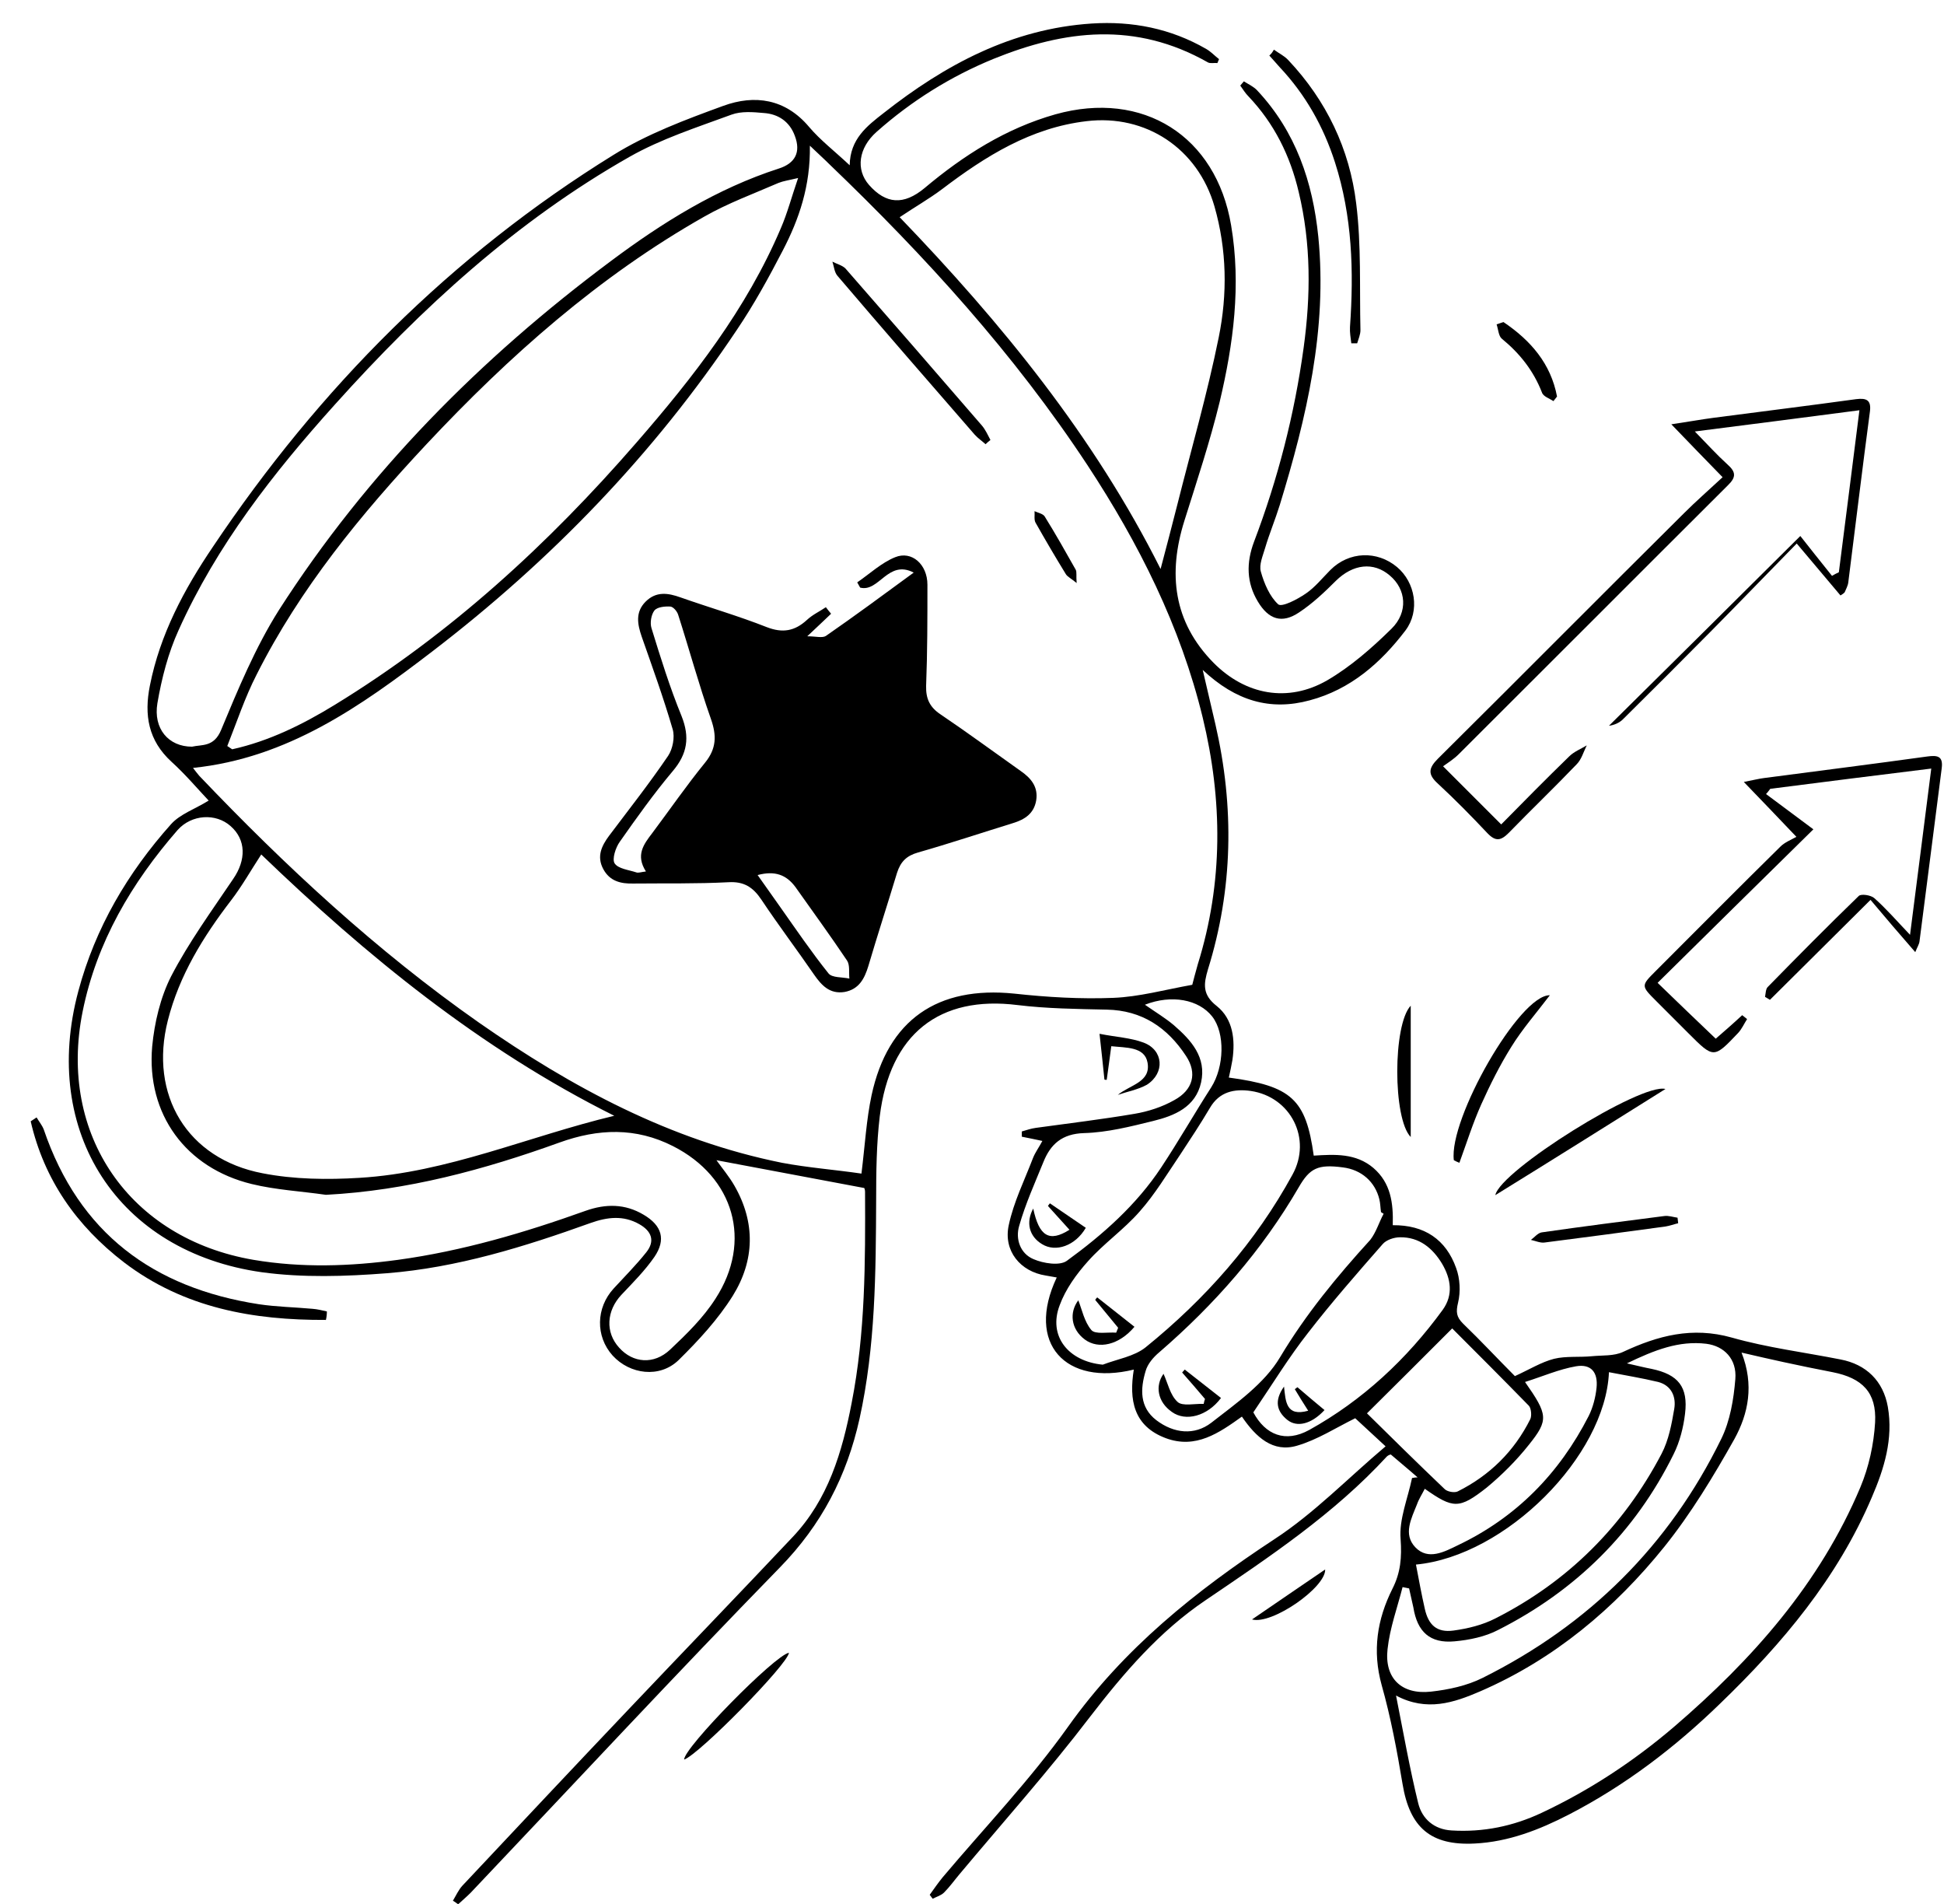 <?xml version="1.0" encoding="UTF-8"?> <!-- Generator: Adobe Illustrator 27.3.1, SVG Export Plug-In . SVG Version: 6.00 Build 0) --> <svg xmlns="http://www.w3.org/2000/svg" xmlns:xlink="http://www.w3.org/1999/xlink" version="1.1" id="Layer_1" x="0px" y="0px" viewBox="0 0 595.3 582.9" style="enable-background:new 0 0 595.3 582.9;" xml:space="preserve"> <style type="text/css"> .st0{display:none;} .st1{display:inline;} .st2{display:inline;fill:#FCEDE2;} </style> <g class="st0"> <path class="st1" d="M934.9,112.2c0.8-6.5,1.6-12.4,2.4-18.4c0.6-4.7,2.4-5.9,7.1-4.3c27.7,9.2,55.4,18.5,83.2,27.8 c46.8,15.6,93.6,31.3,140.5,46.9c7,2.3,7,2.3,6,9.5c-8.6,65.2-30.2,125.7-64.9,181.5c-23.5,37.6-51.3,71.7-83.7,102 c-2.5,2.3-4.9,3-8.3,2.5c-32.5-4.5-63.3-14.9-93.6-27c-4.8-1.9-9.7-3.5-14.3-5.7c-3.5-1.7-5.4-1.2-7.7,2.1 C894,439.2,885,447.5,873,452c-17,6.3-35.1,0.9-43.3-13.3c-4-6.9-4.8-14.2-2.5-21.9c0.4-1.4,0.2-2.9,0.1-4.4 c-0.5-6.6-1.7-13.2-1.5-19.8c0.1-3.5-0.8-4.8-3.6-6.4c-13.8-8-27.4-16.1-41-24.3c-5.7-3.4-5.6-5.9-0.1-9.5 c34.2-22.4,63.6-50,88.8-82.3c4.1-5.3,3.3-9.2,1-13.9c-2.7-5.5-6.7-10.1-12.7-11.6c-24-5.6-36.2-22.7-42.6-44.7 c-8.9-30.4-3.1-57.9,21.8-78.4c27.1-22.2,57.8-26.6,90.5-12.6C930.1,109.8,932.1,110.9,934.9,112.2z M951.1,218.5 c1-1.1,2-2.2,4-4.4c-2.7-2.1-5.1-4-7.5-5.9c0.2-0.3,0.5-0.5,0.7-0.8c2.3,1.9,4.5,3.7,7.1,5.9c1.1-1.9,2.1-3.6,3-5.3 c-6.8-6.4-13.3-12.4-19.8-18.5c0.4-0.4,0.8-0.8,1.2-1.3c6.4,5.9,12.8,11.7,19.2,17.6c0.4-0.3,0.8-0.6,1.2-0.9c-0.8-1-1.5-2.1-2.4-3 c-1.1-1.1-2.3-2.1-3.4-3.1c0.2-0.3,0.5-0.7,0.7-1c1.9,1.2,3.8,2.4,6,3.7c0.4-0.9,0.7-1.6,1-2.2c11.4-28.4-0.5-61.5-23.1-78.6 c-18.9-14.4-40.3-18.3-63.4-13.5c-11,2.3-21.2,6.7-30.6,13.5c3.2,3.4,6.2,6.6,9.2,9.8c-0.4,0.4-0.8,0.8-1.2,1.2 c-3.3-3.2-6.6-6.4-10-9.7c-1.7,1.5-3.2,2.7-4.8,4.1c5.8,6.5,11.4,12.8,16.9,19.1c-0.4,0.4-0.9,0.8-1.3,1.1 c-5.7-6.2-11.4-12.4-17.3-18.8c-1.1,1.2-1.9,2.1-2.7,3c1.8,2,3.4,3.7,5,5.4c-0.3,0.3-0.6,0.6-0.9,0.9c-1.9-1.4-3.8-2.9-5.7-4.4 c-2,1.2-2.5,2.4-0.4,4.1c1.9,1.5,3.5,3.2,5.3,4.9c-0.3,0.4-0.7,0.7-1,1.1c-2.4-1.9-4.8-3.8-7.4-5.9c-1,1.3-1.9,2.5-3,4 c4.9,4.9,9.6,9.7,14.3,14.5c-0.4,0.4-0.8,0.8-1.2,1.2c-4.6-4.5-9.2-9-13.8-13.5c-2.1,2-1.9,3.4,0,5c2.1,1.9,4,4,6,6 c-0.3,0.4-0.7,0.7-1,1.1c-2.6-2.2-5.2-4.4-7.8-6.7c-2.7,3.1-2.9,5.5,0.1,8.4c4.5,4.2,8.6,8.8,12.8,13.3c0.7,0.7,1.2,1.6,1.8,2.5 c-0.1,0-0.2,0.1-0.3,0.1c-5.9-5.4-11.8-10.8-17.8-16.2c-3.9,7.6,6,9.1,5.7,15.2c-2.4-2.5-4.7-5.1-7.1-7.6c-0.4,0.2-0.9,0.4-1.3,0.6 c0.5,1.7,0.6,3.7,1.7,5c4.6,5.8,9.5,11.5,14.2,17.2c0.5,0.6,0.7,1.3,1,2c-0.3,0.2-0.6,0.5-1,0.7c-5.2-6-10.3-12-15.7-18.3 c-3,7.8,5.5,10.3,6.7,15.8c-0.3,0.2-0.6,0.4-0.9,0.6c-1.8-2.1-3.7-4.2-6.2-7.1c0.8,12.9,3.9,23.9,9.6,34.1 c7.1,12.9,17.1,22.3,31.9,25.8c2.8,0.7,5.6,2.1,8,3.7c8.8,5.9,11.3,15,12.6,24.9c0.6,4.5,2.1,8.9,3.6,13.2c0.8,2.3,2.5,3.3,5.2,1.8 c1.2-0.7,3-0.7,4.5-0.5c14.6,1.2,28.3-2.1,41.2-8.8c1.4-0.7,2.7-1.5,4.2-1.9c5-1.3,6.4-2.6,5.9-7.9c-0.4-4.4-1.5-8.8-2.6-13.2 c-1.7-6.4-1.9-12.6,0.4-18.9c0.4-1.1,0-2.9-0.7-4c-1.5-2.2-3.5-4.1-5.3-6.1c-0.4-0.5-0.5-1.3-0.7-2c0.3-0.2,0.6-0.3,0.9-0.5 c2.5,2.7,5.1,5.5,8.2,8.9c1.3-5-2.5-6.3-4.2-8.6c-2-2.6-4.4-5-6.7-7.4c0.1-0.1,0.1-0.1,0.2-0.2c4.2,4,8.4,8.1,13,12.4 c2.4-2.7,4.2-4.7,6-6.6L951.1,218.5z M1103.7,151.8c1.9,4.7,3.7,9.1,5.4,13.4c-0.4,0.2-0.8,0.4-1.3,0.6c-0.6-1-1.3-2-1.7-3 c-1.2-2.8-2.6-5.6-3.5-8.5c-1.4-4.5-4.9-5.2-9.1-5.7c1.5,4.2,2.9,7.9,4.3,11.7c-0.4,0.2-0.7,0.3-1.1,0.5c-0.5-0.9-1.2-1.7-1.6-2.6 c-1-2.4-2.1-4.7-2.8-7.2c-1.2-4.5-4.6-5.1-8.9-5.7c2.8,8.4,5.5,16.3,8.2,24.2c-0.5,0.2-1,0.3-1.4,0.5c-0.5-1.2-1.2-2.4-1.6-3.6 c-2-5.7-3.8-11.4-5.8-17.1c-2-5.8-4.2-7.3-10.6-7.6c1,4.3,4.7,7.8,4.4,12.6c-2-2.8-4-5.8-5-9c-2-6.4-7.2-7.1-13.1-8.5 c3.8,9,7.3,17.4,10.9,25.8c-0.5,0.2-0.9,0.4-1.4,0.6c-0.5-0.9-1.1-1.8-1.5-2.8c-3.2-7.3-6.5-14.5-9.4-21.9c-1.3-3.4-3.7-3.8-7-4.4 c1.8,3.8,3.4,7,4.9,10.2c-0.5,0.2-1,0.5-1.5,0.7c-1.6-3.1-3.4-6.1-4.8-9.3c-1.8-4.1-5.3-4.4-9.6-5.3c3.8,8.3,7.2,15.8,10.7,23.4 c-0.5,0.2-1,0.4-1.5,0.6c-0.6-1.2-1.3-2.3-1.9-3.5c-2.7-5.9-5.7-11.8-8.1-17.9c-1.6-3.9-4.2-5.4-8.3-5.6c1,2.9,1.8,5.4,2.7,8 c-0.4,0.2-0.9,0.3-1.3,0.5c-0.7-1.7-1.7-3.3-2.2-5c-1-3.5-3.1-5.4-6.7-6.5c-19.5-6.3-38.9-13-58.4-19.5c-6.3-2.1-12.5-4.1-18.9-6.2 c-1.2,6.5-2.3,12.4-3.5,18.8c11.8,9.2,20.7,21.4,25.1,36.5c7.7,26.1,4.1,50.2-15.4,70.3c-7.9,8.1-10.5,16.6-7.3,27.2 c0.6,2,1.1,4,1.6,5.9c1.4,5.2,1.5,10.4-0.7,15.5c-0.4,0.8-0.3,1.9-0.1,2.8c0.5,2.3,1.4,4.6,1.8,6.9c0.7,3.7,0.6,7.3,2.5,11.1 c3.9,8,1.5,13.2-6.4,17.4c-2.1,1.1-4.3,2.1-6.4,3.2c3.3,9.9-2.1,17.1-14.2,18.5c-0.3,1.7-0.6,3.5-1,5.2 c-3.3,16.7-17.4,27-34.2,25.1c-4.6-0.5-9.2-1.3-13.8-1.5c-15.4-0.6-27.3,5.5-35.4,18.8c-1.8,3-1.6,4.6,1.8,6.4 c28.2,14.8,57.4,27.3,87.1,38.8c28.7,11.2,57.7,21.3,88.4,25.9c2.6,0.4,4.6,0.1,6.5-2c14.1-15.3,28.5-30.3,42.3-45.7 c6.6-7.4,12.3-15.7,17.7-22.6c-3.3-9.2-6.2-17.3-9.1-25.4c0.5-0.2,1.1-0.4,1.6-0.6c2.9,7.7,5.8,15.5,8.7,23.4 c4.6-4.4,6.5-8.5,4.1-14.8c-4.6-12.2-8.1-24.9-12-37.3c-0.4-1.2-0.4-2.4-0.6-3.6c0.4-0.1,0.9-0.2,1.3-0.3 c4.9,15.1,9.7,30.2,14.8,46c1.6-2.3,2.5-4,3.7-5.4c2.7-3,3-6.2,1.7-9.9c-1.4-4-2.3-8.1-3.4-12.2c-0.3-1-0.3-2-0.5-3 c0.5-0.1,0.9-0.2,1.4-0.4c1.7,5.9,3.3,11.8,5.3,18.6c1.5-2.4,2.3-4.1,3.4-5.4c2.3-2.6,2.2-5.2,1.1-8.4c-3.2-9.7-6.1-19.6-9.1-29.4 c-0.4-1.3-0.5-2.7-0.7-4.1c0.4-0.1,0.8-0.2,1.2-0.3c3.7,11.7,7.3,23.4,11,35.2c5.3-5.2,6.3-10.5,2.9-16.6c-1.2-2.2-1.8-4.8-2.6-7.2 c-0.2-0.7-0.1-1.4-0.2-2.1c0.4-0.1,0.8-0.2,1.2-0.3c1.8,4.8,3.6,9.5,5.5,14.6c3.5-4.3,6-8.3,3.2-13.8c-1.1-2.2-1.4-4.8-2-7.2 c0.5-0.1,0.9-0.3,1.4-0.4c1.2,3.3,2.3,6.7,3.7,10.6c2.6-4.4,4.5-7.8,2.9-12.7c-3-9.2-5.4-18.7-7.9-28.1c-0.3-1.2-0.3-2.4-0.4-3.6 c0.4-0.1,0.8-0.1,1.2-0.2c3.1,11,6.2,22,9.3,33c0.4,0.1,0.8,0.1,1.2,0.2c0.8-2.8,2.2-5.6,2.1-8.3c-0.1-2.8-1.9-5.4-2.9-8.2 c0.5-0.2,1-0.4,1.5-0.6c1.1,2.3,2.1,4.5,3.3,7c3-4.9,5.1-9.4,1.9-14.6c-1.1-1.8-1.7-4-2.4-6.1c-0.2-0.7-0.1-1.5-0.2-2.3 c0.3-0.1,0.7-0.2,1-0.3c1.5,3.7,3,7.3,4.6,11.2c3.4-4.6,4.2-7.5,3.3-11.9c-1.6-7.5-3.2-15.1-4.7-22.6c-0.2-1.2,0-2.5,0-3.7 c0.4,0,0.7-0.1,1.1-0.1c1.8,8.5,3.6,17,5.5,26.4c0.8-1.6,1.2-2.2,1.4-2.9c5.9-19.5,12.2-38.9,17.5-58.6c3.3-12.5,5-25.4,7.2-38.1 c0.2-1.4-0.4-4-1.3-4.4c-3.8-1.7-7.8-2.8-12.2-4.3c2.7,11.8,5.2,23,7.8,34.3c-0.5,0.1-0.9,0.3-1.4,0.4c-0.4-1.2-1-2.4-1.3-3.6 c-2.3-9.7-4.6-19.5-6.8-29.2c-0.5-2.4-1.6-3.6-4.3-3.4c0.8,2.8,1.5,5.4,2.3,8.1c-4.2-2.3-2.5-8.4-8-10.4c0.9,3.4,1.6,6.1,2.3,8.9 c-0.4,0.1-0.9,0.3-1.3,0.4c-0.8-2.2-1.8-4.2-2.3-6.5c-0.8-3.9-3.4-4.9-7.3-5.1c2.4,8.8,4.8,17.2,7.1,25.7c-0.5,0.1-1,0.3-1.5,0.4 c-0.4-1.2-1-2.4-1.3-3.7c-1.9-6.9-4-13.8-5.7-20.8c-0.8-3.5-3-4.1-6.2-4.3c1.4,3.5,2.7,6.6,3.9,9.7c-0.5,0.2-1.1,0.4-1.6,0.6 c-1.2-2.7-2.6-5.4-3.4-8.2c-1.3-4.5-4.7-5-8.7-5.5c2,8.4,5.7,15.9,6.6,24.1c-1.1-1.1-1.7-2.3-2.1-3.6c-1.8-5.6-4-11.1-5.3-16.8 C1112,153.6,1108.5,152.6,1103.7,151.8z M828.3,380.5c0.7-1.1,1.1-1.7,1.5-2.4c9.6-17.9,27.1-27,47.2-24.6c4.3,0.5,8.7,1.1,13,1.2 c12.4,0.5,22-7.8,23.6-20.1c0.4-2.8,0.1-5.1-2.4-7.1c-1.5-1.2-2-3.5-3.2-5.1c-0.8-1-2-2.1-3.1-2.3c-4.4-0.7-9-0.6-13.3-1.8 c-2.4-0.7-5.1-2.9-6-5.1c-1.1-2.6-0.4-6-0.5-9c0-1,0.2-2.4-0.4-2.9c-3.2-2.9-3.4-6.7-3.5-10.6c0-1,0.3-2.2-0.2-2.9 c-2.1-3.5-4.4-6.9-6.8-10.5c-23.7,31.3-52.6,57.4-85.8,80.1C802.4,365.3,815.3,372.9,828.3,380.5z M834,425.2 c0.4,2,0.5,3.4,0.8,4.7c2.9,9.6,11.6,15.9,22.3,16.5c14.1,0.7,30-9.4,38.6-24.1c-20.6-9.6-41.1-19.2-61.7-28.8c0,4.2,0,8.4,0,12.8 c12.1-5,20.4-3.6,25.3,3.9c3.5,5.5,2.6,13.6-2,18.1C851.7,433.6,844.3,432.8,834,425.2z M896.2,297.4c-1.5,0-3.1-0.3-4.6,0.1 c-1.3,0.3-2.4,1.2-3.6,1.9c1.2,0.8,2.4,2.4,3.5,2.3c5.9-0.2,11.9,0,17.5-1.4c8.5-2.2,16.7-5.5,25-8.5c0.9-0.3,1.2-2.1,1.8-3.2 c-1.2-0.2-2.4-0.6-3.6-0.5c-1.1,0.1-2.1,0.9-3.1,1.4C918.8,294.8,907.8,297.3,896.2,297.4z M837,415.6c2.4,2.2,4.5,4.9,7.3,6.5 c1.8,1,4.9,1.2,6.6,0.3c1.3-0.7,2.5-3.9,2-5.5c-0.5-2-2.5-4.3-4.4-5.1C844.4,410.1,840.6,411.6,837,415.6z M933,317.6 c-4.2,1.2-8.5,2.3-12.8,3.5c0.4,1.8,0.7,3.3,1.2,4.8c0.3,0.8,0.9,2,1.6,2.1C928.4,329.3,934.4,323.2,933,317.6z"></path> <path class="st1" d="M805.5,123.7c-1.5-1.1-2.9-1.7-3.9-2.8c-5.7-6.7-11.4-13.5-17-20.3c-1.8-2.2-2.8-4.5-0.3-6.7 c2.6-2.3,4.7-1,6.5,1.3c5.8,7,11.7,13.9,17.3,21c0.9,1.1,1,3.3,0.7,4.9C808.6,122,806.9,122.7,805.5,123.7z"></path> <path class="st1" d="M769.6,127.5c8,1.1,14.6,2,21.2,2.8c2.8,0.4,4.1,2,3.8,4.7c-0.4,2.6-2.3,3.6-4.8,3.3 c-6.6-0.8-13.2-1.7-19.8-2.5c-2.7-0.4-4.6-1.9-3.9-4.6C766.6,129.5,768.8,128.3,769.6,127.5z"></path> <path class="st1" d="M832.4,93.8c-0.8,5.9-1.4,10.5-2.1,15c-0.4,2.5-2,4-4.6,3.6c-2.8-0.4-3.8-2.4-3.4-5.1 c0.6-4.4,1.2-8.9,1.9-13.3c0.4-2.8,2.2-4.4,4.8-3.6C830.5,90.9,831.6,93,832.4,93.8z"></path> <path class="st1" d="M1052.7,227.7c-3.2,1.9-6,3.6-8.9,5.2c-9.6,4.9-14.9,1.9-15.6-9c-4.3,1.6-8.5,3.5-12.8,4.8 c-6.5,2-10.2,0.6-13.5-4.5c-2.6,0.3-5.3,1-7.9,0.9c-3.5-0.1-6.1-2-7-5.5c-0.2-1,0.7-2.2,1-3.3c0.9,0.6,1.8,1.3,2.7,1.9 c1.7,1.1,3.3,3,5,3c2.5,0.1,5.3-0.8,6.1-4.2c1.8-8,6.3-14.3,12.3-19.5c1.7-1.5,4.1-2.8,6.4-3.2c4.8-0.9,7.8,2.6,6.3,7.2 c-0.8,2.3-2.3,4.7-4.2,6.3c-4.8,4.2-9.9,8.1-14.9,12.1c-0.8,0.6-1.9,2-1.7,2.5c0.5,1.1,1.7,2.5,2.8,2.7c1.8,0.3,4,0.4,5.6-0.4 c6.9-3.4,13.5-7.1,20.3-10.6c1.1-0.6,2.6-0.5,3.9-0.7c-0.4,1.2-0.5,2.6-1.2,3.6c-1.4,2.1-3.6,3.9-4.3,6.2c-0.6,2-0.3,5.2,0.9,6.6 c0.9,1.1,4.5,1,6.1,0.1c5.3-3.1,10.2-6.8,15.3-10.2c1.2-0.8,2.8-0.9,4.2-1.3c-0.4,1.3-0.4,2.9-1.2,3.9c-1.8,2.3-2.5,4.9-0.9,7.1 c1.5,2.1,3.9,4.3,6.3,4.8c5.7,1.2,10.2-1.7,13.4-6.4c1.3-1.9,2.1-4.1,3.4-6c0.5-0.7,1.6-0.9,2.4-1.3c0.4,0.9,1.3,2,1.2,2.8 c-1.5,8.9-13,16.7-21.9,14.9C1056.9,237.2,1053.8,233.6,1052.7,227.7z M1006.7,214.5c0.4,0.4,0.7,0.7,1.1,1.1 c4.8-4.5,9.6-8.9,14.3-13.5c0.7-0.7,0.4-2.3,0.6-3.4c-1.1,0-2.4-0.5-3.1,0C1013.3,202.4,1009.5,208.1,1006.7,214.5z"></path> <path class="st1" d="M1032.4,273.2c-2.8,1.6-5.5,3.3-8.3,4.8c-9.8,5.3-15.1,2.5-16.2-8.9c-2.7,1.1-5.3,2.3-8,3.3 c-2.4,0.9-4.8,1.7-7.3,2.2c-5,1-8.8-0.7-10.9-4.9c-3,0.3-5.6,1-8.3,0.9c-3.6-0.2-5.9-2.4-6.7-5.9c-0.2-0.9,0.9-2.1,1.3-3.1 c0.8,0.6,2,1.1,2.3,1.9c0.9,2.7,2.8,3.7,5.4,3.3c2.7-0.4,5.1-1.1,5.9-4.5c1.9-8,6.6-14.4,12.7-19.7c4-3.5,8.6-4,11.1-1.5 c2.6,2.6,2,7.6-2.1,11.2c-5,4.5-10.5,8.6-15.7,13c-0.8,0.7-2.1,2.3-1.8,2.7c0.7,1.2,2,2.5,3.2,2.7c2,0.3,4.3,0.1,6-0.7 c6.2-3,12.2-6.3,18.3-9.6c0.6-0.3,1-1,1.5-1.1c1.1-0.3,2.3-0.3,3.4-0.4c-0.2,1.1-0.1,2.4-0.7,3.3c-1.3,1.9-3,3.5-4.3,5.4 c-1.7,2.6-1.9,5.4,0.3,7.8c2.2,2.5,4.9,1.2,7-0.2c4.9-3.2,9.7-6.6,14.6-10c0.4-0.3,0.7-0.9,1.1-1c1.1-0.1,2.3-0.1,3.5-0.1 c-0.2,1,0,2.4-0.6,2.9c-2.5,2.5-3.1,5.2-1.6,8.4c1.6,3.3,4.4,4.4,7.9,4.4c5.5,0,9.2-2.9,12-7.1c1.2-1.8,2-3.9,3.2-5.7 c0.5-0.7,1.8-1.2,2.5-1c0.6,0.2,1.2,1.6,1.1,2.4c-1.1,6.5-9.6,14.3-16.4,15.3C1040.1,284.9,1035.2,281.6,1032.4,273.2z M986.7,259.9c0.3,0.4,0.7,0.7,1,1.1c4.6-4.2,9.3-8.2,13.7-12.6c1-0.9,0.9-2.9,1.4-4.3c-1.5,0.2-3.4-0.1-4.5,0.7 C992.9,248.7,989.1,253.8,986.7,259.9z"></path> <path class="st1" d="M851.1,372.4c40.6,18.8,81.2,37.7,121.8,56.5c-0.2,0.5-0.5,1-0.7,1.6c-40.7-18.8-81.3-37.6-122-56.4 C850.5,373.6,850.8,373,851.1,372.4z"></path> <path class="st1" d="M899.8,380.1c13.9,7.6,27.8,15.2,41.7,22.8c-0.3,0.5-0.6,1.1-0.8,1.6c-14.1-7.1-27.7-15.4-41.7-22.6 C899.3,381.3,899.6,380.7,899.8,380.1z"></path> <path class="st1" d="M902.6,202.5c-5.3,2.2-10.2,4.3-15.5,6.5c2.5,7.1,5.2,14.4,7.7,21.8c5.1,15.3,8.9,30.8,9.5,46.9 c0.1,1.3-1.1,2.6-1.7,4c-0.7-1.3-2-2.5-2.1-3.8c-1.1-21.4-7.7-41.5-14.9-61.4c-1.9-5.2-3.9-7.9-10.1-7.5c-6,0.4-11.6-2-15.1-7.6 c-3.1-5.1-2.2-11.4,2.2-15c4.1-3.4,10.1-3,14,1.9c3.1,3.8,5.2,8.5,7,13.1c1.2,3,2.6,3.7,5.4,2.4c0.9-0.4,1.9-0.6,2.9-1 c8.8-3.5,8.4-3.5,7.3-12.7c-0.6-5.2-0.2-10.8,1-15.9c1.4-6,6.3-8.8,11.1-7.5c4.8,1.2,8,6.5,7.4,12.1c-0.8,7.1-4.6,12.8-9.7,17.5 c-2.6,2.4-3,4.4-1.8,7.6c5.3,14.2,10.4,28.4,15.6,42.6c0.4,1.1,1.1,2.1,1.1,3.2c0.1,1.2-0.5,2.4-0.7,3.7c-1-0.7-2.5-1.2-3-2.2 c-1.1-2.1-1.7-4.5-2.5-6.8c-4.9-13.4-9.7-26.8-14.6-40.1C903.2,203.6,902.9,203.1,902.6,202.5z M881.3,205.2c-1.8-4-3-7.4-4.8-10.6 c-1.1-1.9-2.7-4-4.5-5c-1.6-0.9-4.6-1.3-5.9-0.4c-1.7,1.2-2.9,3.8-3.2,5.9c-0.2,1.7,1,4,2.2,5.4 C869.2,205.2,874.7,205.7,881.3,205.2z M904.8,195.2c5.1-5.5,9.9-10.5,10.2-18c0.1-3.2-1.4-5.9-4.7-6.7c-3.3-0.8-4.9,1.7-6,4.2 C901.4,181.4,902.4,188,904.8,195.2z"></path> <path class="st1" d="M886.3,115.6c14.6-4.4,28.1-1.9,40.3,6.9c11,7.9,19.8,23.1,17.9,31.4C935.7,124.4,916.4,111.8,886.3,115.6z"></path> <path class="st1" d="M864.7,226.8c-10.2,4.2-27.4-6.8-27.3-17.3c3.5,4,6.7,9.4,11.3,12.4C853.4,224.8,859.5,225.3,864.7,226.8z"></path> <path class="st1" d="M921.5,141.8c-4.8-11.2-13.3-16.1-25.7-15.1c3.1-2.9,10.3-2.3,16,1C917.1,130.9,921.1,135.2,921.5,141.8z"></path> <path class="st1" d="M951.2,218.3c-2.7-2.3-5.5-4.4-8.2-6.8c-2.2-1.9-4.3-4-6.4-6.1c-0.8-0.8-1.3-1.8-2-2.7 c0.4-0.3,0.7-0.6,1.1-0.9c5.1,5,10.3,10,15.4,15.1C951.3,217.2,951.1,217.9,951.2,218.3C951.1,218.5,951.2,218.3,951.2,218.3z"></path> </g> <g class="st0"> <path class="st1" d="M1037.2,1142c-4-2.2-6.6-5.6-8.2-9.8c-1.8-4.8-3.5-9.7-5.1-14.6c-3.6-11.2-8.2-22-14.5-31.9 c-0.3-0.4-0.5-0.9-0.8-1.3c-3.8-5.6-7.9-6.5-13.4-2.4c-4.9,3.7-9.5,7.8-14.3,11.7c-2,1.7-4,3.4-6.1,5c-2.3,1.6-4.8,3-7.6,1.3 c-2.7-1.6-2.8-4.6-2.6-7.3c0.3-4.5,1.1-9,1.5-13.6c2.4-26.3,4.8-52.6,7.1-78.8c0.7-7.5,1.2-15,1.8-23.2c-1.7,1.2-3,2-4.1,2.9 c-13.6,10.4-27.1,20.8-40.6,31.2c-12.4,9.4-24.8,18.8-37.3,28.1c-1.2,0.9-2.7,2.3-3.7,0.2c-0.4-0.7,0.5-2.7,1.3-3.3 c12.7-9.7,25.5-19.3,38.2-28.9c4.6-3.5,9.2-6.9,14.3-10.9c-2.4,0-4.1-0.1-5.8,0c-8.4,0.8-16-1.9-23.1-6c-2.7-1.5-4.4-1.2-6.6,0.7 c-12.6,10.3-25.4,20.4-38.2,30.5c-13,10.3-29.7,10-41.9-1.2c-10.5-9.6-16.1-23.9-11.5-36.9c2-5.6,5.6-10,10.2-13.6 c20.4-15.9,40.8-31.8,61.2-47.8c18.5-14.5,44.5-7.8,53.6,13.8c1.9,4.4,2.9,9,2.1,13.9c-0.1,1,0,2,0,3.4c4.9,0.3,9.3-1,13.2-3.6 c4.7-3.2,9-6.8,13.5-10.3c6-4.7,6.1-4.7,3.2-11.7c-7.9-19-20-34.6-39-43.4c-14.4-6.7-28.5-5.8-41.7,4.1 c-22.9,17.3-46.1,34.3-69.1,51.4c-9.6,7.1-19.1,14.3-28.7,21.4c-11.2,8.3-15,19.8-13.7,33.1c1.6,16.8,8.9,31.1,19.5,44 c8,9.8,17.4,17.8,29.3,22.4c12.6,4.9,24.3,3.9,35.1-4.8c2-1.6,4-3.1,6.1-4.5c0.6-0.4,2.1-0.2,2.6,0.3c0.4,0.5,0.3,2.1-0.2,2.6 c-10.1,8.9-21.2,15.3-35.4,13c-10.5-1.7-19.9-6-28-12.9c-18.1-15.3-30.2-34.3-33.3-58.1c-1.9-15,1.7-28.4,14.3-38.1 c6.2-4.8,12.4-9.4,18.7-14c26.9-20.1,53.9-40.1,80.7-60.2c23.3-17.4,46.5-35,69.8-52.5c8.4-6.3,16.7-12.8,25.2-19 c15.2-11.1,34.2-9.7,50.2,0.2c0.7,0.5,0.9,1.9,1.3,3c-1.1,0.2-2.5,0.8-3.3,0.4c-6.4-3.5-13.1-6.3-20.5-7.1 c-9.7-1.1-18.3,1.6-25.9,7.3c-25.6,19.3-51,38.8-76.5,58.2c-0.6,0.4-1.1,0.9-2,1.7c1,0.1,1.6,0.3,2.2,0.2 c9.5-1.3,18.3,0.7,26.7,5.1c2.3,1.2,3.7,1.2,5.8-0.5c12.8-10.2,25.5-20.6,38.7-30.3c11.6-8.6,24.5-10.1,37.3-2.7 c12.4,7.2,18.7,18.3,17.5,32.9c-0.7,8.8-5.6,15.7-12.4,21.1c-14,11-27.9,22-41.9,33.1c-6.1,4.8-12.2,9.6-18.3,14.5 c-15.2,12.4-35.2,10.3-47.6-5c-5.7-7-8.6-15-8.4-24.1c0-0.4-0.1-0.8-0.2-1.4c-6.3,0-11.7,2.3-16.6,5.8c-4.4,3.2-8.6,6.7-12.9,10 c-1.4,1-1.6,2-1,3.6c7.1,19.6,18.9,35.7,36.6,47c9.4,6,19.7,9.4,30.9,6.2c4.5-1.3,8.7-3.7,12.7-6.3c5.7-3.8,11.1-8.1,16.4-12.4 c1.1-0.9,1.8-2.5,2.1-4c0.5-1.9,0.5-4,0.6-6c0.3-3.9,2-6.8,5.6-8.4c3.6-1.7,7-1.2,9.9,1.3c1.8,1.5,2.8,1.3,4.6,0 c18.9-14.4,37.7-28.9,56.9-42.9c16.3-11.9,20.3-27.6,16.1-46.3c-2.3-10.2-6.9-19.4-12.8-28c-0.2-0.3-0.6-0.6-0.7-1 c-0.1-1.2,0-2.5,0-3.7c1.1,0.4,2.7,0.4,3.2,1.2c7.3,10,12.7,20.9,14.9,33.2c2.3,12.7,1.3,25-6.2,36.1c-4.3,6.4-10.6,10.5-16.5,15 c-17.2,13-34.4,26-51.5,39c-0.7,0.5-1.3,1.2-2.2,1.9c6.6,5.3,12.9,10.5,19.2,15.6c22.7,18.4,45.5,36.7,68.2,55.1 c2.1,1.7,4.4,3.3,6.3,5.2c4,3.9,3.1,8-2.2,9.7c-4.9,1.6-9.9,2.7-14.9,4c-6,1.6-11.9,3.2-17.8,4.9c-4.4,1.3-5.9,4-4.2,8.3 c7.3,18.5,14.6,37,22.2,55.4c3.7,9,2.3,14.7-6,19.7c-2.4,1.5-5,2.5-7.5,3.8C1053,1142,1045.1,1142,1037.2,1142z M1090.7,1040.9 c-4-3.3-7.2-6.1-10.4-8.8c-22-17.8-44-35.6-66-53.4c-8.2-6.6-16.4-13.2-24.6-19.7c-2.9-2.3-6-2.1-7.7,0.5c-0.9,1.4-1.3,3.4-1.5,5.1 c-0.7,6.7-1.3,13.5-1.9,20.2c-3.3,35.7-6.6,71.5-9.8,107.2c-0.1,0.8-0.1,1.6,0,2.4c0.1,2.1,1.1,2.8,2.9,1.6c2.1-1.4,4-3,6-4.6 c5.2-4.2,10.1-8.8,15.5-12.7c7.7-5.5,14.1-3.9,19.3,4c5.7,8.8,10.3,18.1,13.6,28c2.4,7,4.7,14,7.3,20.9c1.3,3.6,3.9,6.3,7.7,7.2 c10.6,2.7,20.3,0.3,28.7-6.6c3.7-3,4-5.9,2.1-10.3c-1.1-2.5-2.5-4.9-3.5-7.4c-6.7-17-13.4-34-20-51.1c-2.1-5.4,1-10.8,6.8-12.4 c10.2-2.8,20.5-5.5,30.7-8.3C1087.1,1042.4,1088.5,1041.7,1090.7,1040.9z M873.1,938.9c-0.9,0.6-1.6,1-2.3,1.4 c-14.4,11.2-28.7,22.4-43,33.6c-4.1,3.2-7,7.3-8.3,12.4c-2.8,11.1,0.8,20.4,8.3,28.4c10.3,11.1,27.4,13.1,39.6,2.7 c6.4-5.4,13.1-10.5,19.7-15.7c6.5-5.2,12.9-10.3,19.7-15.7C891.2,973.2,879.6,957.9,873.1,938.9z M979,932c1.4-1.1,2.4-1.9,3.4-2.7 c12.7-10.1,25.4-20.3,38.3-30.3c14.7-11.3,16-29.8,2.9-42.9c-10.8-10.8-27-11.9-39.5-2.4c-9.4,7.1-18.6,14.5-28,21.8 c-3.9,3.1-7.8,6.1-11.9,9.3C961,897,972.5,912.4,979,932z M912.4,918.8c-2.3,14.1,9.6,30.6,24.4,33.9c2.2,0.5,2.3-0.9,2.4-2.4 c0.6-8.2-2.3-15.3-7.7-21.4C926.5,923.3,920.3,919.5,912.4,918.8z"></path> <path class="st1" d="M778.6,893.1c0.4-24,18-44.9,41.4-49.1c1.1-0.2,2.3,0.1,3.4,0.5c0.3,0.1,0.7,1.6,0.4,1.8 c-0.7,0.7-1.7,1.4-2.7,1.6c-7.8,1.2-14.8,4.3-20.7,9.4c-14,11.9-19.8,26.9-16.4,45.1c0.1,0.6,0.5,1.3,0.3,1.8c-0.4,1-1,1.8-1.5,2.8 c-0.8-0.6-2.1-1.1-2.2-1.9C779.7,901.1,779.2,897.1,778.6,893.1z"></path> <path class="st1" d="M942.6,1062.1c-1.2,17.3-7.1,31.5-17.5,43.8c-1,1.1-2,2.7-3.7,1.1c-1.6-1.5-0.3-2.7,0.7-3.8 c9.8-11.4,15.1-24.6,16.5-39.5c0-0.2,0-0.4,0-0.6c0.1-1.5,0-3.5,2.1-3.2C941.6,1059.9,942.3,1061.7,942.6,1062.1z"></path> <path class="st1" d="M1122.5,982.1c-13.4-1.3-25.1-5.2-36-11.4c-0.9-0.5-1.2-2-1.7-3c1.2-0.1,2.7-0.8,3.6-0.3 c10.6,5.8,21.8,9.4,33.8,10.8c0.9,0.1,1.7,1.5,2.5,2.2C1123.7,981.1,1122.8,981.8,1122.5,982.1z"></path> <path class="st1" d="M806.8,893.7c0.3-8.5,6.3-15.5,14.6-16.5c1.6-0.2,3.1-0.2,3.1,1.7c0,0.8-1.5,1.9-2.5,2.2 c-8.6,1.9-12.6,8.4-10.1,17c0.4,1.5,0.7,3.1-1.1,3.4c-0.8,0.1-2.2-1.2-2.6-2.1C807.4,897.5,807.2,895.5,806.8,893.7z"></path> <path class="st2" d="M873.1,938.9c6.4,19.1,18,34.3,33.6,47.1c-6.7,5.4-13.2,10.5-19.7,15.7c-6.6,5.2-13.3,10.3-19.7,15.7 c-12.2,10.4-29.4,8.4-39.6-2.7c-7.4-8-11.1-17.3-8.3-28.4c1.3-5.1,4.2-9.2,8.3-12.4c14.3-11.2,28.7-22.4,43-33.6 C871.5,939.8,872.2,939.4,873.1,938.9z"></path> <path class="st2" d="M979,932c-6.5-19.6-18-35-34.8-47.1c4.1-3.2,8-6.3,11.9-9.3c9.3-7.3,18.5-14.7,28-21.8 c12.5-9.5,28.7-8.4,39.5,2.4c13.1,13.1,11.8,31.6-2.9,42.9c-12.9,9.9-25.5,20.2-38.3,30.3C981.4,930.2,980.4,930.9,979,932z"></path> <path class="st2" d="M912.4,918.8c7.9,0.8,14.1,4.5,19.2,10.2c5.4,6,8.3,13.1,7.7,21.4c-0.1,1.5-0.2,2.9-2.4,2.4 C922,949.4,910.1,932.9,912.4,918.8z"></path> </g> <g> <path d="M380.9,24.9c1.4,0.9,3,1.6,4.1,2.8c11.8,12.6,17,28,18.7,44.8c2.8,28.3-3.6,55.3-11.8,82.1c-1.4,4.5-3.2,8.8-4.5,13.2 c-0.7,2.4-1.9,5.1-1.3,7.2c1,3.6,2.7,7.6,5.3,10c1.1,1,5.9-1.5,8.5-3.3c2.8-1.9,5.1-4.8,7.5-7.2c5.7-5.7,14.3-6,20.4-0.9 c5.6,4.7,7.1,13.4,2.6,19.4c-7.6,10-16.9,18.1-29.3,21.4c-12.1,3.3-22.7,0.2-32.8-9.3c1.5,6.4,2.7,11.5,3.9,16.7 c5.8,25.2,5.4,50.3-2.3,75c-1.3,4.4-1.8,7.7,2.7,11.2c5,4,5.7,10.3,4.8,16.5c-0.3,1.8-0.7,3.6-1.1,5.4c19.2,2.6,23.6,6.6,26,23.9 c6.4-0.4,12.9-0.8,18.3,3.8c5.3,4.6,6.1,10.7,5.9,17.5c9.7-0.1,16.3,4.4,19.4,13.1c1.2,3.2,1.4,7.3,0.6,10.6 c-0.7,2.9-0.5,4.4,1.5,6.4c5.5,5.3,10.7,10.9,15.9,16.1c4.4-2,8.1-4.3,12-5.3c3.7-0.9,7.8-0.4,11.7-0.8c3.1-0.3,6.6,0,9.4-1.3 c10.7-5,21.2-7.8,33.3-4.4c10.9,3.1,22.2,4.5,33.3,6.7c7.9,1.5,13.1,6.6,14.5,14.5c1.7,9.8-1.1,18.9-4.9,27.7 c-10.5,24.7-27.4,44.8-46.5,63.2c-13.8,13.4-29,25-46.2,33.9c-9.1,4.7-18.6,8.4-28.9,8.9c-13.5,0.7-19.9-4.9-22.1-18.2 c-1.7-10.2-3.6-20.4-6.4-30.3c-2.9-10.5-1.4-20.1,3.3-29.5c2.5-4.9,2.9-9.6,2.5-15.2c-0.5-6.1,2.2-12.4,3.5-18.7 c0.6-0.1,1.1-0.2,1.7-0.2c-2.6-2.3-5.3-4.5-8.2-7c-0.1,0-0.8,0.2-1.2,0.6c-16.2,17.6-35.9,30.7-55.5,44 c-14.1,9.5-25,22.2-35.4,35.7c-12.6,16.5-26.5,32.1-39.9,48.1c-1.6,1.9-3.1,4-4.8,5.7c-0.9,0.9-2.3,1.3-3.5,1.9 c-0.3-0.4-0.6-0.8-0.9-1.2c1.3-1.8,2.6-3.7,4-5.4c12.9-15.3,26.8-29.8,38.4-46.1c17-23.9,39-41.5,63.2-57.4 c12.1-7.9,22.4-18.6,34-28.4c-3.9-3.6-6.8-6.3-9.3-8.6c-5.9,2.9-11.6,6.6-17.8,8.4c-7.4,2.2-12.6-2.6-16.9-8.9 c-7,5-14.1,10-23.3,6.6c-9.9-3.7-11.3-11.7-9.8-21c-20.8,5.1-33.2-7.9-23.6-28.2c-1.2-0.2-2.3-0.4-3.4-0.6 c-7.7-1.2-13-7.5-11.3-15.4c1.5-7.1,4.8-13.7,7.4-20.5c0.7-1.8,1.9-3.4,2.9-5.3c-2.3-0.5-4.3-0.9-6.3-1.3c0-0.5,0-1.1,0-1.6 c1.4-0.4,2.8-0.9,4.3-1.1c10.1-1.4,20.2-2.6,30.2-4.3c4.2-0.7,8.5-2.1,12.2-4.2c5.7-3.1,7.1-8.2,3.6-13.5 c-5.7-8.7-13.5-14-24.3-14.2c-9.1-0.2-18.3-0.3-27.3-1.4c-23.9-3-39.1,8.8-42.2,34.1c-1,8.4-1.1,17-1.1,25.4 c-0.1,22.5-0.2,45-5.1,67.2c-3.9,17.5-11.6,32.4-24.4,45.5c-32,32.8-63.2,66.4-94.7,99.6c-1.2,1.2-2.5,2.3-3.8,3.5 c-0.5-0.4-1-0.7-1.6-1.1c0.9-1.5,1.7-3.3,2.9-4.6c17-18.1,34-36.2,51.1-54.2c16.6-17.5,33.4-34.9,50-52.5 c10.9-11.5,15.2-26,18.1-41.1c4.2-21.4,4.2-43.1,4.1-64.7c0-0.6-0.3-1.3-0.3-1.1c-15.4-2.9-30.4-5.7-45.2-8.5 c1.7,2.4,3.9,5,5.5,7.8c6.5,11.3,6.2,22.9-0.5,33.7c-4.5,7.2-10.5,13.7-16.6,19.7c-5.8,5.6-14.9,4.4-20.2-1.4 c-5.3-5.9-5.1-14.6,0.3-20.5c3.4-3.7,6.9-7.2,10-11.1c2.8-3.5,1.6-6.5-2.1-8.6c-4.9-2.8-9.8-2.2-14.9-0.4 c-20.3,7.3-40.9,13.7-62.4,15.4c-12.7,1-25.8,1.4-38.3-0.3c-44.1-6.2-67.8-43-56.2-86.1c5.2-19.4,15.1-36.2,28.4-51.1 c2.8-3.1,7.3-4.6,11.5-7.2c-3.4-3.6-7.1-8-11.4-11.9c-7.1-6.5-8.4-14.3-6.6-23.3c3.1-15.7,10.5-29.5,19.3-42.5 c32.5-48.5,72.9-89.2,122.7-120c10.3-6.4,22.1-10.8,33.6-15c9.6-3.5,19-2.2,26.3,6.5c3.4,4,7.7,7.3,12.4,11.7 c0.1-8.1,5.4-12.1,10.4-16c18.8-14.8,39.3-25.8,63.7-27.4c12.4-0.8,24.2,1.5,35.1,7.8c1.4,0.8,2.6,2.1,3.9,3.1 c-0.2,0.4-0.3,0.8-0.5,1.2c-1-0.1-2.2,0.2-2.9-0.2C347.7,6.5,326,9.2,304.3,18c-13.2,5.4-25.2,12.9-35.9,22.4 c-5.5,4.9-6.4,11.5-2.3,16.2c5.2,5.9,10.6,6.3,17,1C295,47.6,308,39.3,323.2,35c26.8-7.5,49.2,6.6,53.8,34 c3.1,18.3,0.7,36.3-3.5,54c-3,12.3-7,24.3-10.8,36.4c-5.1,16.2-3.4,31,8.9,43.5c9.8,9.9,22.8,12.3,34.8,5.4 c7.2-4.2,13.7-9.9,19.7-15.8c5.2-5.1,4.5-12.1-0.5-16.3c-5-4.3-11.3-3.5-16.5,1.6c-3.5,3.5-7.2,7-11.3,9.7 c-5.2,3.5-9.3,2.2-12.6-3.3c-3.5-5.8-3.6-11.9-1.2-18.3c7.3-19.2,12.4-39,15.2-59.4c2.2-16,2.3-31.9-1.5-47.7 c-2.6-11.1-7.5-21-15.4-29.3c-1-1-1.7-2.2-2.5-3.3C380.2,25.8,380.5,25.3,380.9,24.9z M263.8,359.3c1.1-8.9,1.5-16.5,3.1-24 c5-23.1,20.2-33.5,43.7-31.1c10.1,1.1,20.2,1.7,30.3,1.3c7.9-0.3,15.8-2.5,24.2-4c0.4-1.5,1-3.9,1.7-6.3c7.8-25,7.6-50.3,1.5-75.5 c-6.8-28-19.6-53.4-35.3-77.3c-22.4-34-49.6-63.9-78.9-92c-1.7-1.7-3.5-3.3-6.1-5.8c0.2,12.3-3.3,22.5-8.3,32.1 c-4.3,8.3-8.8,16.5-14,24.2c-25.5,38.2-57.1,70.8-93.4,98.6c-21.8,16.7-44.2,32.6-73.2,35.6c0.7,0.9,1.3,1.7,1.9,2.4 c26.4,27.7,54.3,53.6,85.7,75.6c28.4,19.8,58.5,36,92.8,42.9C247.5,357.5,255.6,358.1,263.8,359.3z M69.6,228.4 c0.5,0.3,1,0.7,1.5,1c11.3-2.5,21.6-7.6,31.4-13.6c35.3-21.6,65.4-49.2,92.4-80.3c17.4-20,33.7-40.9,44.2-65.6 c2-4.6,3.3-9.6,5.3-15.4c-2.9,0.7-4.5,0.9-6,1.5c-7.6,3.3-15.5,6.2-22.7,10.3c-32.3,18.3-59.8,42.7-85.1,69.7 c-20.1,21.5-38.7,44.1-52,70.5C75,213.5,72.5,221.1,69.6,228.4z M427.5,519.1c2.3,11.6,4.2,22.4,6.8,33c1.2,4.8,4.9,8,10.2,8.3 c9.7,0.6,18.9-1.3,27.6-5.4c14.7-6.9,28.2-15.8,40.5-26.3c24-20.6,44.7-43.9,57.1-73.4c2.6-6.2,4.1-13.1,4.5-19.8 c0.5-9.2-3.9-13.6-13-15.4c-5.1-1-10.1-2-15.1-3.1c-4.1-0.9-8.1-1.8-12.8-2.9c3.9,9.9,2.1,18.7-2.2,26.5 c-6.4,11.4-13.3,22.8-21.4,32.9c-15.3,19-33.8,34.5-56.4,44.3C445.2,521.3,436.9,524.1,427.5,519.1z M99.8,365.8 c-7.6-1.1-15.3-1.5-22.7-3.3c-20.2-4.9-32.3-21.4-30.5-42.1c0.7-7.3,2.5-15,5.8-21.5c5.4-10.4,12.4-20,19-29.8c4-5.8,4-12-0.8-16.2 c-4.5-4-11.9-3.6-16.2,1.2c-14.1,16.2-24.8,34.3-29.1,55.6c-7.6,37.7,14.4,69.5,52.3,76c14.8,2.5,29.6,2,44.3,0 c19.7-2.7,38.7-8.3,57.4-15c6.2-2.2,12.1-2.2,17.8,1.2c5.6,3.3,6.9,7.6,3.3,12.9c-2.9,4.2-6.6,7.9-10.1,11.6 c-4.6,4.9-5,11.5-0.7,16.2c4.2,4.7,10.6,5.3,15.6,0.6c5.1-4.8,10.2-9.8,13.9-15.6c11.4-17.6,5.7-37.2-13-46.7 c-11.4-5.8-22.9-5.4-34.8-1.1C148.3,358.1,124.7,364.5,99.8,365.8z M80,261.6c-3.2,4.9-5.9,9.7-9.2,14c-8.6,11.2-15.9,23-19.4,36.8 c-5.8,22.8,5.9,42.4,29,46.8c9.7,1.9,19.9,2,29.7,1.4c26.9-1.6,51.7-12.7,78-19C147,321.1,112,292.4,80,261.6z M275.5,66.5 c31,32.2,59.5,67,79.9,107.7c1.8-6.9,3.5-13.2,5.1-19.6c4.3-17.1,9.2-34,12.7-51.3c2.7-13.3,2.5-26.8-1.3-40.1 c-5.1-17.7-21-28.3-39.2-26.1c-17,2-30.9,10.7-44.2,20.8C284.5,60.9,280.1,63.4,275.5,66.5z M58.8,228.6c3-0.7,6.7,0.2,8.9-5.1 c5.2-12.5,10.5-25.3,17.7-36.7c27-42.1,61.7-77.1,101.7-106.9c15.8-11.8,32.5-22.2,51.4-28.3c5-1.6,6.8-5,4.9-10 c-1.6-4.4-5.1-6.7-9.5-7c-3.3-0.3-6.9-0.6-9.9,0.5c-10.6,3.9-21.5,7.4-31.2,12.9c-34.7,19.7-63.7,46.3-90.2,75.8 c-18.9,21-36.2,43.1-47.9,69.1c-3.2,7-5.2,14.8-6.5,22.4C46.9,223.1,51.6,228.6,58.8,228.6z M337.7,417.8c4.4-1.7,9.6-2.5,13.1-5.3 c18.3-14.8,33.7-32.2,45-52.9c6-10.9-0.5-23.8-12.8-25.6c-5-0.7-9.6,0.2-12.5,5.2c-2.9,4.9-6,9.6-9.1,14.3 c-4,5.9-7.7,12.1-12.4,17.4c-4.8,5.5-11,9.8-15.8,15.2c-3.6,4-6.9,8.6-8.7,13.5C320.9,409,327.1,416.8,337.7,417.8z M423.7,371.6 c-0.3-0.2-0.5-0.3-0.8-0.5c-0.2-1.3-0.2-2.7-0.5-3.9c-1.3-5.4-5.5-9.1-11.2-9.8c-7.6-1-10.1,0.2-13.5,6.1 c-11.2,19.3-25.8,35.9-42.7,50.5c-1.8,1.5-3.6,3.6-4.2,5.8c-1.6,5.4-1.9,11,3.3,15c5.4,4.1,11.7,4.7,16.8,0.8 c7.7-6,16.3-12,21.1-20.1c7.9-13.2,17.4-24.7,27.6-35.9C421.4,377.3,422.3,374.2,423.7,371.6z M433.6,479c0.9,4.7,1.7,9.1,2.7,13.5 c1.1,5,3.7,7.4,8.8,6.7c4.4-0.6,8.9-1.7,12.8-3.7c22.3-11.3,39.3-28.3,50.9-50.4c2.2-4.2,3.1-9.1,3.9-13.8c0.6-3.6-0.8-7.1-4.9-8.2 c-5-1.2-10-2-15.1-3C491.6,445.8,461.1,476.4,433.6,479z M431.5,486.3c-0.7-0.1-1.3-0.3-2-0.4c-1.6,6.3-3.9,12.5-4.6,19 c-1,8.9,4.3,14,13.3,13c5.4-0.6,11-1.8,15.8-4.2c32.5-16.2,57.1-40.5,73.1-73.2c2.7-5.5,3.8-12.1,4.3-18.3 c0.5-6.1-3.4-10.1-8.9-10.8c-8.4-1-15.8,1.9-24.3,6c3.5,0.8,5.5,1.3,7.6,1.7c8.1,1.7,11.2,5.5,10.2,13.7c-0.5,4.2-1.6,8.6-3.5,12.4 c-11.8,23.9-30,41.8-53.7,53.8c-4,2.1-8.9,3.1-13.4,3.5c-7.5,0.7-11.4-2.9-12.6-10.4C432.4,490.2,431.9,488.2,431.5,486.3z M383.8,432.4c3.7,6.9,9.8,9.4,17.1,5.4c16.4-9.1,29.9-21.7,40.9-36.8c3.3-4.6,2.5-9.5-0.2-14.1c-2.9-4.8-7-8.2-12.9-8.1 c-1.8,0-4.2,0.8-5.3,2.1c-7.8,8.9-15.6,17.8-22.8,27.1C394.7,415.5,389.7,423.7,383.8,432.4z M350.6,307.6c3.3,2.3,6.3,4.1,8.9,6.3 c5.3,4.6,10,9.8,8.3,17.5c-1.7,7.6-8.2,10.2-14.7,11.8c-6.9,1.7-14,3.5-21.1,3.7c-6.8,0.2-10.3,3.4-12.5,8.9 c-2.6,6.4-5.5,12.8-7.4,19.5c-1.2,4,0.3,8.5,4.4,10.2c3,1.3,8,2.1,10.2,0.5c11-8,21.3-17.1,28.9-28.6c5.3-8,10.1-16.4,15.3-24.5 c4-6.3,4.3-16.6,0.3-21.7C367.1,306,358.8,304.4,350.6,307.6z M418.6,432.7c7.1,7,15.4,15.2,23.8,23.2c0.8,0.8,3,1.2,4,0.7 c9.8-4.9,17.3-12.3,22.2-22.1c0.5-1,0.3-3.3-0.4-4.1c-8.2-8.4-16.5-16.7-23.5-23.7C435.8,415.6,427.5,423.9,418.6,432.7z M436.3,455.8c-0.8,1.6-1.8,3.1-2.4,4.8c-1.7,4.3-4.3,9.1-0.5,13.1c3.9,4.1,8.9,1.4,13-0.6c17.9-8.5,31.1-22,40.1-39.6 c1.3-2.6,2.1-5.7,2.4-8.6c0.5-4.8-1.7-7.4-6.3-6.6c-5.2,0.9-10.2,3.1-15.6,4.8c7,10,7.3,11.6,1.2,19.2c-3.8,4.8-8.2,9.2-12.9,13.1 C446.8,462.1,445,461.9,436.3,455.8z"></path> <path d="M563.6,182.3c-4.2-5-8.5-10.1-13.4-15.9c-9.5,9.7-17.7,18.2-26,26.6c-9,9.1-18.1,18.2-27.2,27.2c-1.1,1.1-2.7,1.8-4.3,2 c19.3-19.1,38.6-38.2,58.6-58.1c2.5,3.2,6.1,7.7,9.7,12.2c0.7-0.4,1.4-0.8,2.1-1.1c2.1-16.2,4.1-32.4,6.3-49.6 c-16.8,2.2-33,4.3-50.4,6.5c3.8,3.9,6.8,7.2,10,10.1c2.6,2.3,2.7,3.9,0.1,6.4c-27.5,27.4-54.9,54.9-82.4,82.3 c-1.5,1.5-3.4,2.7-4.8,3.7c6.3,6.3,11.8,11.8,17.8,17.8c6.5-6.6,13.6-13.8,20.8-20.8c1.5-1.5,3.6-2.3,5.4-3.4c-1,2-1.6,4.3-3.1,5.8 c-6.8,7.1-13.9,13.9-20.8,21c-2.4,2.4-4,2.7-6.5,0.1c-4.9-5.2-9.9-10.3-15.2-15.2c-3.1-2.8-2.9-4.7,0-7.6 c25.2-25,50.2-50.2,75.4-75.2c3.6-3.6,7.5-7,11.8-11c-5.3-5.4-9.9-10.2-15.7-16.2c5.4-0.8,9.2-1.5,13-2c14.5-1.9,29.1-3.7,43.6-5.7 c3.2-0.4,4.7,0.3,4.2,3.9c-2.3,17.3-4.4,34.7-6.6,52.1c-0.1,1.1-0.7,2.1-1.1,3.1C564.7,181.6,564.1,182,563.6,182.3z"></path> <path d="M584.9,286.2c2.3-17.7,4.3-33.8,6.5-50.9c-16.9,2.1-33.1,4.1-49.3,6.2c-0.4,0.5-0.8,1.1-1.3,1.6c4.7,3.5,9.5,7.1,14.5,10.8 c-17,16.7-32.4,31.9-47.7,47c6.2,6,11.8,11.4,17.8,17.1c2.2-1.9,5.2-4.5,8.1-7.2c0.5,0.4,1,0.8,1.5,1.2c-0.9,1.4-1.6,3-2.7,4.2 c-7.5,7.9-7.5,7.9-15.2,0.2c-3.3-3.3-6.6-6.6-9.9-9.9c-4.7-4.7-4.7-4.7-0.2-9.2c12.7-12.7,25.4-25.5,38.2-38.1c1.3-1.3,3.1-2,4.9-3 c-5.9-6.2-10.5-11-16.1-16.8c3.1-0.6,4.6-1,6.2-1.2c16.7-2.2,33.4-4.3,50-6.6c3-0.4,4.9-0.2,4.4,3.6c-2.3,17.7-4.5,35.4-6.8,53 c-0.1,0.9-0.7,1.8-1.3,3.3c-4.7-5.4-9.1-10.5-13.7-16c-11.4,11.3-21.1,21-30.8,30.6c-0.5-0.3-1-0.6-1.5-0.9c0.2-1,0.2-2.4,0.8-3 c9.2-9.4,18.5-18.8,27.9-27.9c0.7-0.7,3.7-0.3,4.8,0.7C577.7,278.3,580.7,281.8,584.9,286.2z"></path> <path d="M99.8,404.1c-22.2,0.1-43.4-3.6-61.8-17.6c-14.6-11.2-24.5-25.4-28.6-43.2c0.6-0.4,1.2-0.8,1.8-1.2 c0.7,1.2,1.7,2.4,2.2,3.7c10.8,31.7,33.5,48.5,65.9,53.5c5.4,0.8,10.9,0.9,16.4,1.4c1.5,0.1,3,0.5,4.4,0.8 C100.1,402.4,100,403.3,99.8,404.1z"></path> <path d="M390.1,15.2c1.5,1.1,3.2,1.9,4.4,3.2c11.7,12.4,18.8,27.3,20.8,43.9c1.6,12.8,1,25.9,1.3,38.8c0,1.3-0.6,2.7-1,4 c-0.6,0-1.2,0-1.8,0c-0.2-1.7-0.5-3.3-0.4-5c1.2-17.1,0.7-33.9-4.6-50.4c-3.5-10.9-9-20.7-16.9-29.1c-1.1-1.2-2.1-2.4-3.2-3.6 C389.3,16.5,389.7,15.9,390.1,15.2z"></path> <path d="M457.9,365.9c1.5-7.5,44.7-34.5,52.1-32.5C492.6,344.3,475.4,355.1,457.9,365.9z"></path> <path d="M445.2,355.2c-1.6-12.6,20.1-50.7,29.4-50.5c-4.1,5.4-8.4,10.3-11.8,15.8c-3.5,5.6-6.5,11.6-9.2,17.6 c-2.6,5.8-4.5,11.9-6.7,17.9C446.2,355.7,445.7,355.5,445.2,355.2z"></path> <path d="M513.9,374.5c-1.3,0.3-2.6,0.8-3.9,1c-12.3,1.7-24.6,3.3-37,4.9c-1.3,0.2-2.8-0.5-4.2-0.8c1.1-0.8,2.1-2.1,3.3-2.3 c12.5-1.8,25-3.4,37.5-5c1.3-0.2,2.7,0.3,4.1,0.5C513.8,373.3,513.8,373.9,513.9,374.5z"></path> <path d="M432,348.1c-5.5-5.6-5.5-34.4,0-40.2C432,321.5,432,334.4,432,348.1z"></path> <path d="M241.6,506c-0.4,3.6-27.6,31.2-32.1,32.7C209.4,535.1,237.3,506.7,241.6,506z"></path> <path d="M460.4,98.6c8.3,5.6,14.5,12.7,16.4,22.8c-0.4,0.5-0.7,0.9-1.1,1.4c-1.2-0.8-3.1-1.4-3.5-2.6c-2.6-6.7-6.8-12-12.3-16.5 c-1-0.8-1.1-2.9-1.6-4.4C459,99.1,459.7,98.8,460.4,98.6z"></path> <path d="M342.3,335.2c3.8-3.1,10.2-3.9,9.1-9.9c-0.9-4.9-6.6-4.5-11.1-5c-0.5,3.6-0.9,6.9-1.4,10.3c-0.2,0-0.5,0-0.7-0.1 c-0.4-4.2-0.9-8.4-1.5-14c5,1,9.5,1.2,13.5,2.7c6.1,2.3,6.6,9.3,1,12.9C348.5,333.6,345.2,334.2,342.3,335.2z"></path> <path d="M383.4,495.8c7.8-5.3,15-10.3,22.4-15.3C406,486,389.5,497.5,383.4,495.8z"></path> <path d="M254.5,187.9c-2.1,2-4.3,4.1-7.3,6.9c2.6,0,4.6,0.6,5.7-0.1c8.8-6.1,17.5-12.5,26.9-19.4c-7.9-4.1-10.6,6.1-16.4,4.6 c-0.3-0.5-0.6-1.1-0.9-1.6c3.8-2.6,7.4-6,11.6-7.7c5.1-2.1,9.9,2.2,9.9,8.4c0,10.3,0,20.7-0.4,31c-0.1,3.9,1.1,6.5,4.4,8.7 c8.3,5.6,16.3,11.5,24.5,17.3c3.2,2.2,5.5,4.9,4.8,9.1c-0.7,4-3.5,5.8-7.1,6.9c-9.7,3-19.3,6.2-29.1,9c-3.5,1-5.3,2.8-6.4,6.2 c-2.9,9.6-6,19.1-8.8,28.6c-1.2,3.9-2.9,7.1-7.3,7.9c-4.5,0.7-7-2-9.3-5.3c-5.3-7.7-10.9-15.1-16.1-22.9c-2.6-3.9-5.4-5.7-10.2-5.4 c-9.6,0.5-19.3,0.3-29,0.4c-3.9,0.1-7.3-0.7-9.3-4.5c-2-3.8-0.5-7,1.8-10.1c6.1-8.1,12.4-16.1,18.1-24.5c1.4-2.1,2.1-5.7,1.4-8.1 c-2.8-9.6-6.2-19-9.5-28.4c-1.3-3.8-2-7.5,1.2-10.7c3.2-3.2,6.8-2.7,10.7-1.3c8.8,3.1,17.8,5.7,26.4,9.1c4.9,1.9,8.6,1.2,12.3-2.2 c1.7-1.6,3.9-2.6,5.8-3.9C253.5,186.7,254,187.3,254.5,187.9z M197.8,266.8c-3.2-5-0.7-8.3,1.9-11.7c5.4-7.2,10.5-14.6,16.2-21.6 c3.5-4.3,3.6-8.3,1.8-13.4c-3.7-10.5-6.6-21.2-10-31.8c-0.3-1.1-1.5-2.5-2.4-2.6c-1.6-0.1-4,0.1-4.9,1.2c-1,1.3-1.4,3.8-0.9,5.4 c2.8,9.1,5.6,18.1,9.2,26.9c2.6,6.5,1.8,11.6-2.7,16.9c-5.8,6.9-11,14.2-16.2,21.6c-1.3,1.8-2.4,5.3-1.6,6.6c1.1,1.7,4.3,2,6.7,2.8 C195.5,267.3,196.2,267,197.8,266.8z M232,267.9c2.6,3.7,4.8,6.8,7,9.9c4.8,6.8,9.5,13.7,14.7,20.2c1.1,1.4,4.2,1.1,6.4,1.6 c-0.2-1.9,0.2-4.1-0.7-5.5c-5.1-7.6-10.5-15-15.8-22.5C240.8,267.8,237.3,266.5,232,267.9z"></path> <path d="M301.8,136c-1.1-1-2.3-1.8-3.3-2.9c-14.1-16.2-28.1-32.3-42-48.6c-1-1.1-1.1-2.9-1.6-4.4c1.3,0.7,3,1.1,4,2.1 c14,16,27.9,32,41.8,48.1c1.1,1.3,1.8,2.9,2.6,4.4C302.8,135.1,302.3,135.5,301.8,136z"></path> <path d="M329.7,178.5c-1.7-1.4-2.8-1.9-3.3-2.7c-3.2-5.2-6.3-10.5-9.3-15.8c-0.5-0.9-0.2-2.3-0.3-3.5c1.1,0.5,2.6,0.8,3.1,1.6 c3.3,5.3,6.4,10.8,9.5,16.3C329.8,175.1,329.5,176.3,329.7,178.5z"></path> <path d="M336,397.2c3.8,3,7.6,6,11.4,9c-4.7,5.6-11,7-15.2,3.9c-4.3-3.2-4.8-8.3-2-12c1.1,2.7,1.8,6.5,4,9.1c1.2,1.4,5,0.6,7.6,0.8 c0.2-0.5,0.4-1,0.6-1.5c-2.3-2.8-4.7-5.7-7-8.5C335.5,397.7,335.7,397.5,336,397.2z"></path> <path d="M356.3,420.6c1.3,2.8,2,6.5,4.3,8.6c1.5,1.4,5.2,0.5,8,0.6c0.1-0.5,0.2-1,0.4-1.5c-2.3-2.7-4.6-5.4-7-8.1 c0.3-0.3,0.5-0.6,0.8-0.9c3.7,2.9,7.4,5.8,11.1,8.7c-4.2,5.6-10.8,7.3-15,4.3C354.4,429.2,353.7,424.2,356.3,420.6z"></path> <path d="M400.6,431.9c-1.6-2.5-2.9-4.6-4.1-6.6c0.3-0.2,0.5-0.4,0.8-0.6c2.7,2.3,5.5,4.7,8.3,7c-4,4.3-8.4,5.4-11.4,3 c-3.2-2.6-4.1-5.8-1-10.2C393.7,429.1,393.8,433.8,400.6,431.9z"></path> <path d="M327.5,376.5c-2.2-2.4-4.4-4.9-6.6-7.3c0.2-0.3,0.4-0.5,0.6-0.8c3.7,2.5,7.3,5,11,7.5c-3.2,5.5-9.2,7.6-13.4,5 c-4-2.4-5-6.7-2.7-10.9C318.2,378.5,321.3,380.4,327.5,376.5z"></path> </g> </svg> 